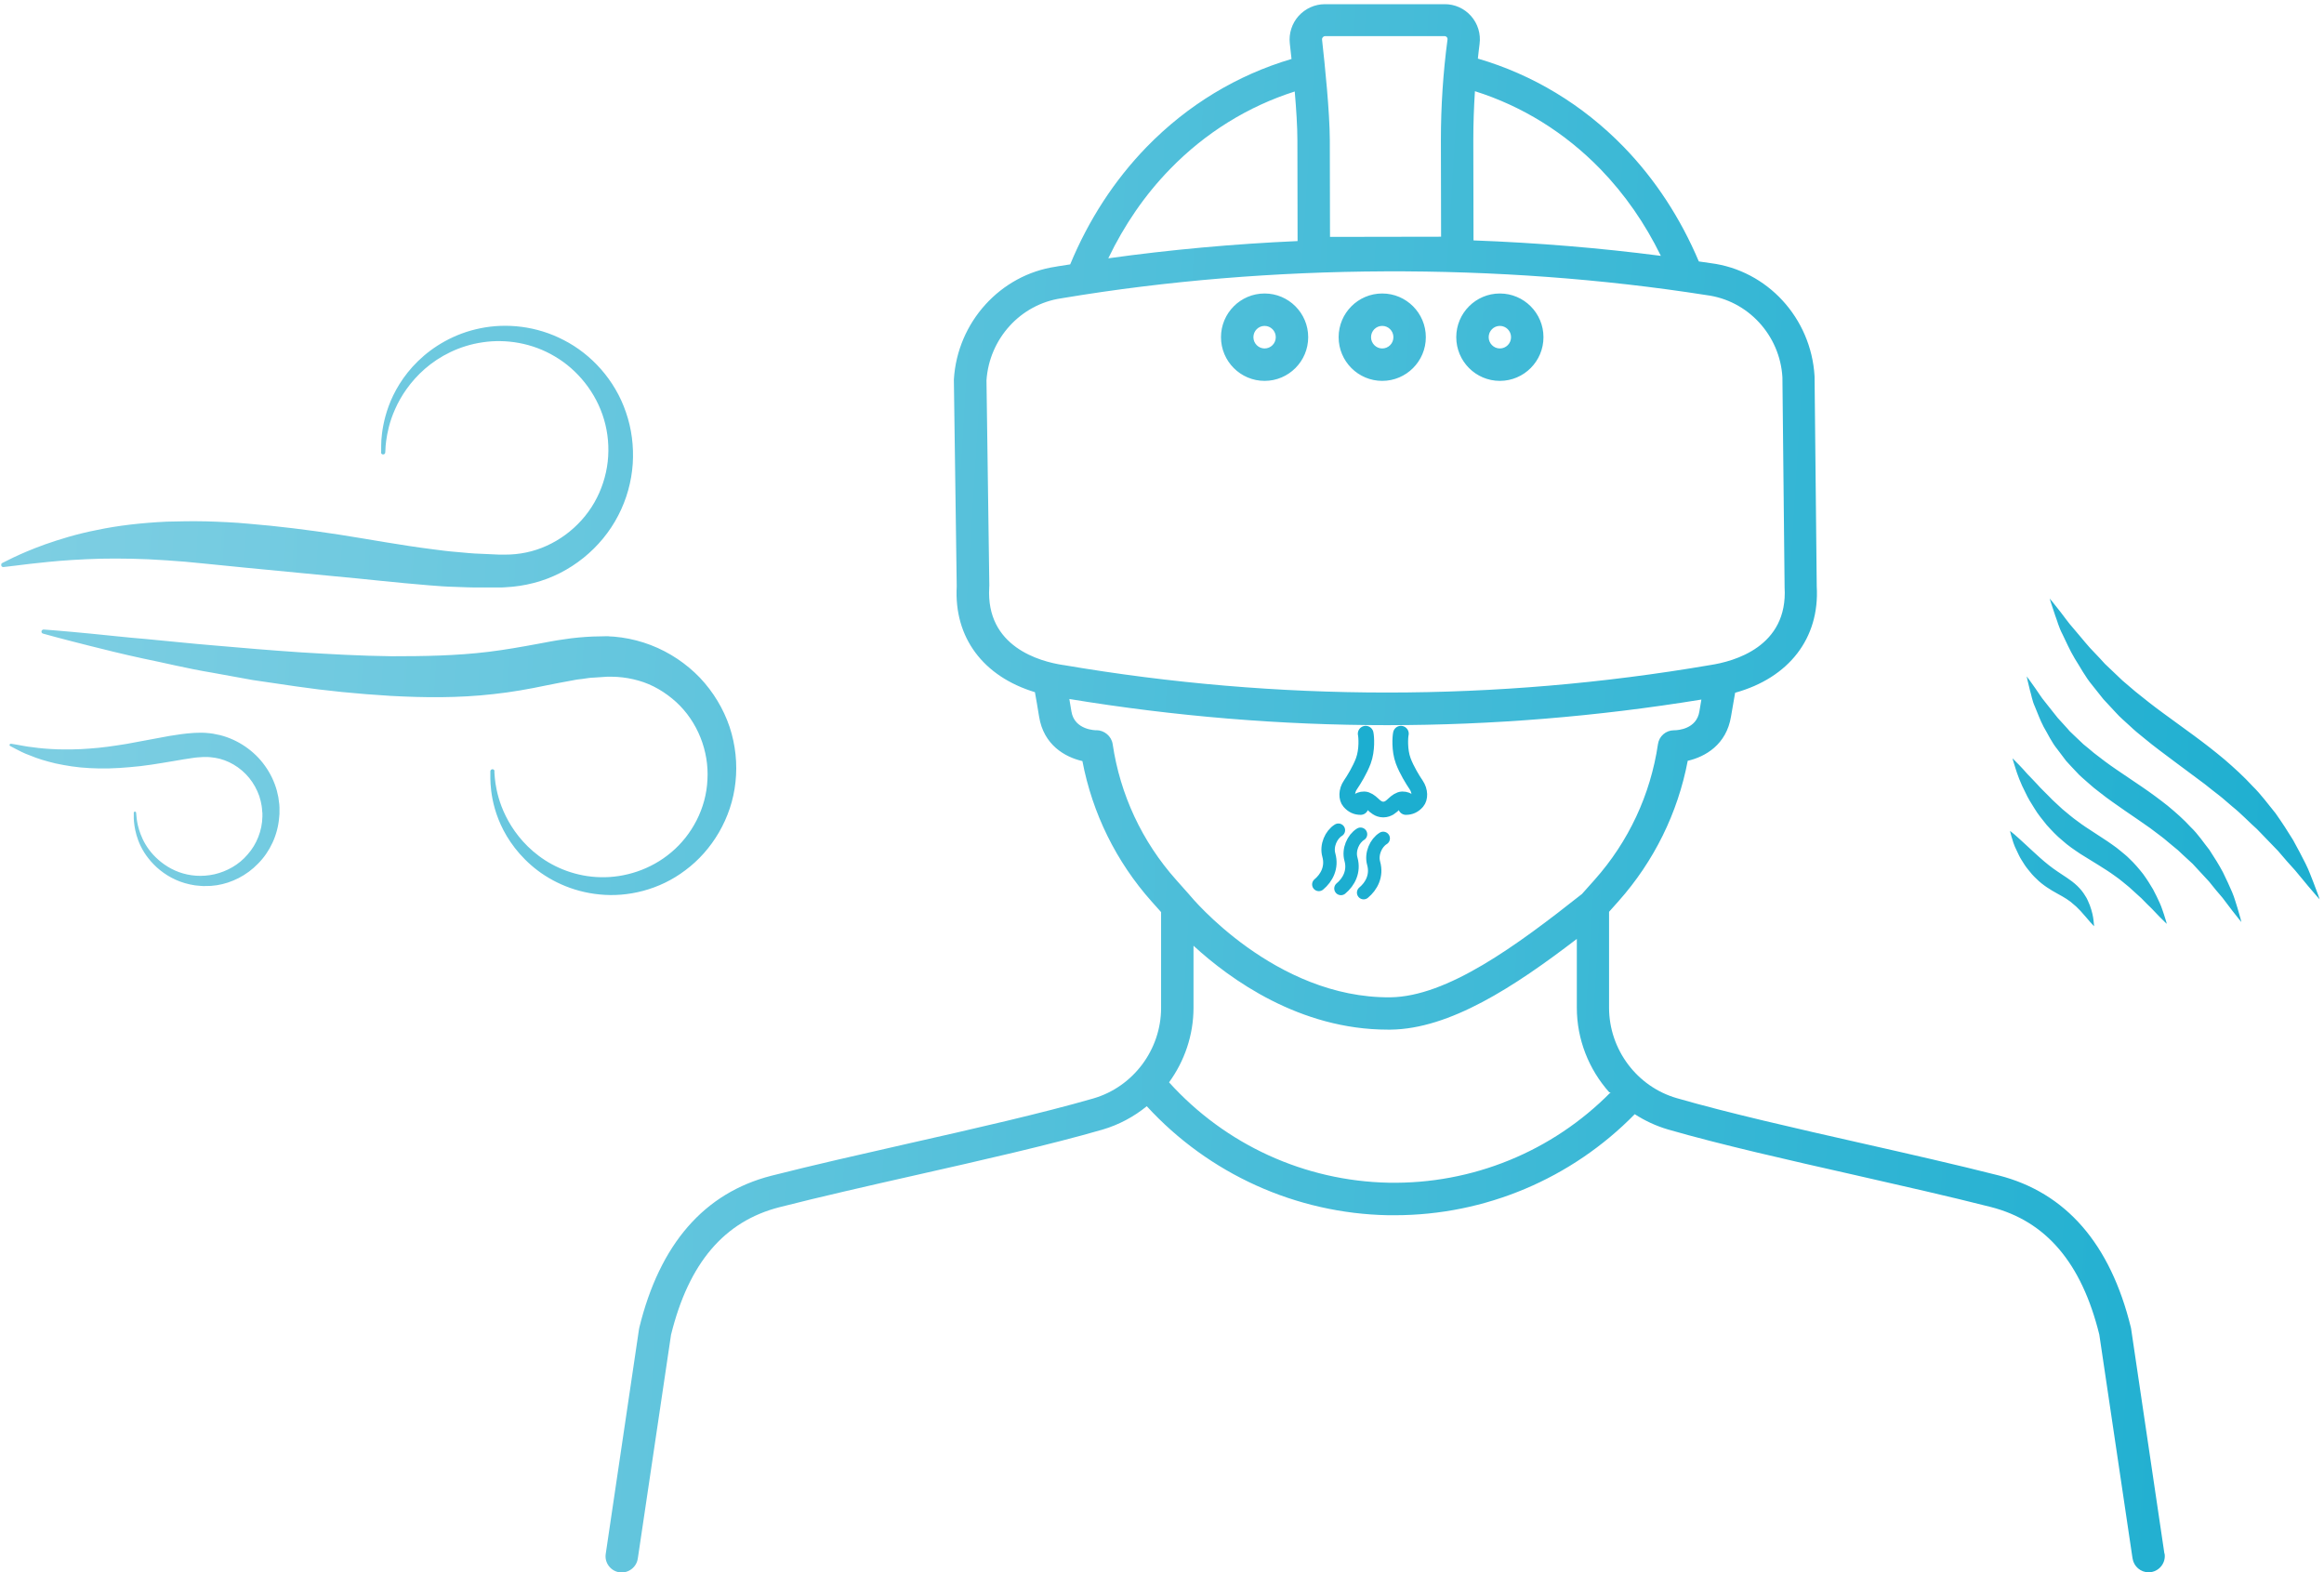 <svg width="235" height="159" viewBox="0 0 235 159" fill="none" xmlns="http://www.w3.org/2000/svg">
<g clip-path="url(#clip0_32_776)">
<path d="M218.883 157.107C219.017 157.998 218.394 158.832 217.502 158.966C217.426 158.976 217.339 158.985 217.263 158.985C216.467 158.985 215.768 158.401 215.643 157.586L215.605 157.346L212.279 134.946C210.486 127.691 206.892 123.473 201.304 122.045C197.173 120.991 192.285 119.889 187.569 118.815C180.859 117.301 173.93 115.729 168.658 114.205C167.45 113.85 166.329 113.323 165.303 112.662C158.91 119.189 150.178 122.879 141.025 122.879C140.804 122.879 140.584 122.879 140.363 122.879C131.037 122.697 122.239 118.7 115.96 111.857C114.657 112.92 113.143 113.735 111.475 114.224C106.203 115.748 99.273 117.32 92.564 118.834C87.848 119.898 82.96 121.01 78.829 122.064C73.231 123.493 69.646 127.71 67.854 134.966L64.528 157.365L64.49 157.605C64.356 158.496 63.512 159.11 62.63 158.985C61.739 158.851 61.116 158.017 61.25 157.126L64.614 134.41C64.614 134.362 64.634 134.314 64.643 134.256C66.713 125.793 71.209 120.617 78.014 118.882C82.193 117.818 87.1 116.706 91.835 115.633C98.497 114.128 105.379 112.566 110.555 111.071C114.59 109.901 117.408 106.134 117.408 101.917V92.227L116.449 91.153C112.865 87.128 110.459 82.239 109.452 76.958C107.689 76.555 105.532 75.329 105.072 72.463C104.928 71.552 104.785 70.747 104.65 69.99C99.436 68.408 96.455 64.479 96.743 59.293L96.455 38.484C96.455 38.484 96.455 38.408 96.455 38.369C96.8 32.59 101.142 27.788 106.778 26.963L106.979 26.925C107.392 26.858 107.804 26.8 108.216 26.733C110.075 22.248 112.673 18.232 115.951 14.858C120.092 10.602 125.114 7.583 130.597 5.963C130.539 5.398 130.482 4.851 130.424 4.401C130.309 3.394 130.635 2.378 131.306 1.621C131.986 0.864 132.954 0.423 133.97 0.423H146.066C147.102 0.413 148.079 0.854 148.76 1.631C149.44 2.407 149.747 3.433 149.613 4.439C149.546 4.928 149.498 5.426 149.44 5.925C154.961 7.535 160.012 10.564 164.172 14.839C167.383 18.145 169.933 22.066 171.783 26.436C172.185 26.494 172.588 26.551 172.981 26.609C178.703 27.337 183.141 32.149 183.486 38.044L183.706 59.293C184.013 64.536 180.888 68.543 175.454 70.047C175.319 70.785 175.185 71.562 175.041 72.434C174.581 75.3 172.425 76.527 170.661 76.929C169.655 82.211 167.249 87.089 163.664 91.124L162.706 92.198V101.888C162.706 106.115 165.524 109.882 169.559 111.042C174.735 112.537 181.617 114.099 188.278 115.604C193.023 116.678 197.921 117.79 202.1 118.853C208.895 120.588 213.4 125.764 215.47 134.228C215.48 134.275 215.49 134.323 215.499 134.381L218.863 157.097L218.883 157.107ZM162.888 110.448H162.725C160.674 108.147 159.447 105.118 159.447 101.898V94.939C153.121 99.789 146.594 104.045 140.613 104.112C140.517 104.112 140.431 104.112 140.335 104.112C131.43 104.112 124.405 99.042 120.686 95.629V101.898C120.686 104.668 119.775 107.294 118.213 109.441C123.925 115.758 131.929 119.419 140.421 119.591C148.884 119.745 156.964 116.438 162.869 110.448H162.888ZM110.871 73.833C111.666 73.843 112.385 74.428 112.51 75.233C113.267 80.351 115.481 85.096 118.922 88.958L120.293 90.501C120.293 90.501 120.293 90.521 120.302 90.521C120.312 90.53 120.331 90.54 120.341 90.559C120.427 90.664 128.919 100.949 140.584 100.844C146.335 100.776 153.313 95.658 159.965 90.396L161.239 88.968C164.68 85.105 166.894 80.361 167.652 75.242C167.767 74.437 168.457 73.843 169.271 73.843H169.291C169.655 73.843 171.553 73.728 171.84 71.936C171.907 71.514 171.974 71.13 172.041 70.737C161.498 72.453 150.878 73.325 140.258 73.325C129.523 73.325 118.798 72.434 108.13 70.68C108.197 71.082 108.264 71.495 108.34 71.936C108.647 73.843 110.813 73.843 110.89 73.843L110.871 73.833ZM100.03 59.284C100.03 59.284 100.03 59.36 100.03 59.399C99.676 65.408 105.149 66.894 107.526 67.249H107.555C129.245 70.948 151.242 70.958 172.933 67.249C175.339 66.884 180.812 65.399 180.457 59.399L180.236 38.149C179.987 33.903 176.757 30.376 172.549 29.839C151.53 26.542 128.459 26.638 107.545 30.127L107.315 30.165C103.184 30.769 100.03 34.258 99.752 38.465L100.04 59.274L100.03 59.284ZM134.469 14.168L134.488 23.954L145.721 23.935L145.702 14.158C145.702 10.765 145.923 7.343 146.373 3.979C146.383 3.902 146.364 3.826 146.306 3.759C146.268 3.72 146.191 3.653 146.076 3.653H133.99C133.875 3.663 133.798 3.72 133.76 3.768C133.721 3.816 133.673 3.893 133.683 3.998C133.97 6.567 134.459 11.302 134.469 14.168ZM167.949 25.88C166.348 22.602 164.306 19.65 161.834 17.101C158.23 13.391 153.888 10.717 149.143 9.222C149.038 10.861 148.98 12.509 148.98 14.139L148.999 24.308C155.393 24.548 161.747 25.066 167.949 25.871V25.88ZM130.922 9.251C126.207 10.755 121.893 13.411 118.309 17.101C115.769 19.708 113.689 22.746 112.069 26.12C118.328 25.248 124.74 24.663 131.21 24.376L131.191 14.168C131.191 12.835 131.076 11.033 130.922 9.251ZM123.465 34.095C123.465 31.66 125.44 29.676 127.874 29.676C130.309 29.676 132.283 31.66 132.283 34.095C132.283 36.529 130.309 38.513 127.874 38.513C125.44 38.513 123.465 36.529 123.465 34.095ZM126.743 34.095C126.743 34.718 127.251 35.235 127.874 35.235C128.497 35.235 129.005 34.727 129.005 34.095C129.005 33.462 128.497 32.954 127.874 32.954C127.251 32.954 126.743 33.462 126.743 34.095ZM135.36 34.095C135.36 31.66 137.335 29.676 139.769 29.676C142.204 29.676 144.178 31.66 144.178 34.095C144.178 36.529 142.204 38.513 139.769 38.513C137.335 38.513 135.36 36.529 135.36 34.095ZM138.638 34.095C138.638 34.718 139.146 35.235 139.769 35.235C140.392 35.235 140.9 34.727 140.9 34.095C140.9 33.462 140.392 32.954 139.769 32.954C139.146 32.954 138.638 33.462 138.638 34.095ZM147.255 34.095C147.255 31.66 149.229 29.676 151.664 29.676C154.099 29.676 156.073 31.66 156.073 34.095C156.073 36.529 154.099 38.513 151.664 38.513C149.229 38.513 147.255 36.529 147.255 34.095ZM150.533 34.095C150.533 34.718 151.041 35.235 151.664 35.235C152.287 35.235 152.795 34.727 152.795 34.095C152.795 33.462 152.287 32.954 151.664 32.954C151.041 32.954 150.533 33.462 150.533 34.095ZM38.544 45.731V45.424C38.544 45.223 38.544 44.916 38.563 44.504C38.62 43.708 38.774 42.52 39.291 41.092C39.809 39.673 40.729 38.015 42.263 36.52C43.786 35.034 45.943 33.721 48.569 33.194C51.176 32.657 54.244 32.944 57.014 34.392C59.784 35.81 62.189 38.408 63.301 41.705C63.867 43.334 64.097 45.127 63.982 46.9C63.857 48.702 63.368 50.485 62.515 52.124C60.828 55.402 57.675 57.999 53.966 58.948C53.045 59.188 52.097 59.331 51.148 59.379L50.793 59.399H48.55C47.726 59.418 46.844 59.37 45.981 59.341C45.109 59.322 44.266 59.255 43.422 59.188C40.058 58.919 36.818 58.536 33.713 58.258C30.607 57.961 27.598 57.673 24.751 57.395C23.342 57.252 21.962 57.117 20.63 56.983C19.307 56.84 18.032 56.734 16.815 56.657C14.371 56.485 12.137 56.456 10.144 56.494C8.15 56.552 6.396 56.667 4.949 56.811C3.501 56.955 2.351 57.089 1.565 57.194C0.779 57.29 0.358 57.338 0.358 57.338C0.243 57.357 0.127 57.271 0.118 57.146C0.108 57.05 0.156 56.964 0.233 56.926L1.335 56.379C2.064 56.034 3.137 55.555 4.556 55.047C5.974 54.549 7.738 53.993 9.808 53.59C11.879 53.149 14.265 52.871 16.853 52.747C18.147 52.708 19.498 52.689 20.888 52.718C21.578 52.728 22.288 52.776 23.006 52.804C23.697 52.843 24.425 52.881 25.154 52.958C28.058 53.197 31.106 53.571 34.24 54.05C37.384 54.539 40.576 55.143 43.786 55.545C44.592 55.651 45.397 55.756 46.183 55.814C46.978 55.881 47.764 55.977 48.617 55.996L49.873 56.053L50.505 56.082H51.052C51.78 56.082 52.499 56.015 53.218 55.862C56.074 55.267 58.643 53.36 60.1 50.811C60.828 49.545 61.288 48.117 61.451 46.689C61.614 45.232 61.48 43.775 61.078 42.414C60.273 39.683 58.394 37.382 56.103 36.04C53.812 34.67 51.148 34.258 48.809 34.612C46.451 34.948 44.438 36.012 42.962 37.296C41.486 38.59 40.528 40.066 39.953 41.37C39.368 42.673 39.157 43.794 39.052 44.561C39.004 44.935 38.975 45.232 38.975 45.443L38.956 45.75C38.956 45.865 38.85 45.961 38.726 45.951C38.611 45.951 38.524 45.846 38.524 45.74L38.544 45.731ZM13.767 82.211L13.824 82.795C13.872 83.169 13.968 83.696 14.217 84.348C14.457 84.99 14.859 85.738 15.502 86.438C16.144 87.128 17.016 87.789 18.09 88.182C19.173 88.575 20.409 88.69 21.693 88.402C22.93 88.115 24.166 87.444 25.048 86.39C25.959 85.364 26.505 83.984 26.534 82.575V82.249C26.534 82.249 26.534 82.182 26.534 82.258V82.22L26.515 82.067C26.495 81.875 26.495 81.645 26.457 81.482L26.361 81.003L26.218 80.495C25.987 79.834 25.642 79.21 25.201 78.664C24.32 77.581 23.055 76.834 21.741 76.623C21.416 76.575 21.08 76.536 20.754 76.546C20.697 76.546 20.543 76.546 20.553 76.546L20.256 76.565C20.064 76.584 19.843 76.584 19.681 76.613C19.029 76.709 18.262 76.824 17.534 76.958C16.048 77.207 14.562 77.466 13.125 77.572C11.696 77.706 10.316 77.744 9.051 77.667C7.786 77.61 6.626 77.409 5.629 77.198C4.623 76.958 3.77 76.699 3.099 76.412C2.409 76.172 1.901 75.885 1.556 75.712L1.028 75.434C0.971 75.405 0.942 75.329 0.981 75.271C1.009 75.223 1.057 75.194 1.115 75.204H1.124L1.709 75.3C2.092 75.357 2.629 75.492 3.329 75.559C4.019 75.664 4.872 75.731 5.83 75.769C6.799 75.789 7.882 75.789 9.051 75.693C10.23 75.616 11.495 75.434 12.837 75.214C14.198 74.964 15.636 74.696 17.121 74.418C17.888 74.293 18.665 74.169 19.575 74.111C19.796 74.092 19.978 74.102 20.179 74.092H20.476C20.687 74.092 20.735 74.102 20.869 74.111C21.339 74.14 21.799 74.226 22.249 74.332C24.07 74.792 25.719 75.923 26.793 77.437C27.339 78.195 27.741 79.038 27.991 79.929L28.144 80.6L28.24 81.319C28.269 81.559 28.259 81.731 28.259 81.942V82.134C28.259 82.23 28.259 82.182 28.259 82.22V82.306L28.23 82.642C28.087 84.444 27.291 86.121 26.102 87.319C24.933 88.537 23.409 89.284 21.904 89.514C21.502 89.572 21.128 89.6 20.802 89.591C20.419 89.61 20.074 89.553 19.719 89.524C19.019 89.418 18.358 89.227 17.764 88.958C16.575 88.421 15.665 87.626 15.022 86.811C14.371 85.997 14.006 85.153 13.805 84.453C13.604 83.754 13.546 83.159 13.527 82.776V82.191C13.527 82.124 13.575 82.067 13.642 82.067C13.709 82.067 13.757 82.115 13.767 82.182V82.211ZM49.988 77.984C49.988 77.984 49.988 78.089 50.007 78.309C50.017 78.53 50.055 78.827 50.103 79.22C50.227 80.006 50.477 81.175 51.138 82.508C51.79 83.83 52.854 85.326 54.483 86.543C56.093 87.76 58.288 88.652 60.733 88.7C63.167 88.757 65.803 87.942 67.883 86.179C69.963 84.434 71.41 81.741 71.535 78.846C71.707 75.961 70.547 72.971 68.362 70.977C67.269 69.99 65.975 69.213 64.567 68.82C63.867 68.619 63.148 68.495 62.419 68.447L61.873 68.427H61.394L60.081 68.514C59.611 68.523 59.295 68.6 58.902 68.648L58.336 68.715L57.723 68.83C56.918 68.964 56.074 69.146 55.221 69.309C53.496 69.674 51.704 69.99 49.921 70.182C46.336 70.594 42.838 70.546 39.492 70.364C36.147 70.162 32.946 69.846 29.936 69.405C28.432 69.185 26.975 68.974 25.556 68.763C24.157 68.514 22.796 68.265 21.492 68.025C18.885 67.594 16.527 66.999 14.428 66.578C12.329 66.127 10.518 65.667 9.022 65.293C6.032 64.546 4.345 64.066 4.345 64.066C4.23 64.038 4.172 63.923 4.201 63.808C4.23 63.712 4.326 63.654 4.422 63.654C4.422 63.654 6.176 63.779 9.233 64.076C10.767 64.22 12.607 64.44 14.744 64.613C16.872 64.805 19.259 65.073 21.875 65.284C24.483 65.514 27.31 65.753 30.291 65.955C33.272 66.137 36.406 66.319 39.627 66.357C42.847 66.357 46.154 66.309 49.422 65.907C51.061 65.705 52.691 65.418 54.397 65.102C55.269 64.939 56.132 64.766 57.062 64.641C57.924 64.498 59.055 64.402 59.927 64.364L61.24 64.335H61.499L61.691 64.354L62.074 64.373L62.841 64.459C63.857 64.603 64.854 64.862 65.803 65.226C67.701 65.955 69.407 67.105 70.778 68.533C72.138 69.971 73.164 71.686 73.778 73.507C74.381 75.338 74.573 77.236 74.372 79.076C73.988 82.766 71.966 86.016 69.321 87.981C66.675 90.003 63.435 90.731 60.637 90.444C57.809 90.176 55.403 88.968 53.716 87.492C52.01 86.006 50.975 84.3 50.4 82.834C49.815 81.348 49.662 80.102 49.605 79.268C49.585 78.846 49.576 78.52 49.585 78.309V77.984C49.585 77.869 49.691 77.782 49.806 77.782C49.911 77.782 49.998 77.869 50.007 77.974L49.988 77.984ZM203.24 84.013C203.24 84.013 203.422 84.137 203.7 84.377C203.988 84.616 204.371 84.99 204.822 85.393C205.723 86.217 206.815 87.3 208.042 88.115C208.349 88.335 208.675 88.527 209.02 88.767C209.355 88.987 209.719 89.265 210.045 89.572C210.362 89.878 210.64 90.214 210.841 90.559C211.071 90.885 211.186 91.24 211.32 91.537C211.55 92.16 211.656 92.687 211.694 93.061C211.742 93.434 211.751 93.655 211.751 93.655C211.751 93.655 211.589 93.501 211.349 93.224C211.119 92.936 210.764 92.553 210.381 92.112C210.17 91.91 209.969 91.671 209.719 91.479C209.489 91.259 209.24 91.077 208.962 90.894C208.426 90.54 207.697 90.214 206.959 89.706C206.595 89.457 206.231 89.179 205.924 88.862C205.598 88.565 205.32 88.239 205.071 87.914C204.802 87.597 204.611 87.262 204.409 86.945C204.208 86.639 204.074 86.303 203.93 86.016C203.633 85.441 203.499 84.933 203.393 84.578C203.288 84.214 203.25 84.003 203.25 84.003L203.24 84.013ZM203.489 76.671C203.489 76.671 203.767 76.929 204.218 77.399C204.438 77.639 204.716 77.916 205.004 78.262C205.31 78.588 205.665 78.933 206.02 79.326C206.365 79.728 206.796 80.112 207.208 80.543C207.611 80.984 208.1 81.377 208.56 81.827C209.058 82.23 209.537 82.661 210.084 83.044C210.611 83.447 211.176 83.811 211.771 84.195C212.346 84.588 212.978 84.961 213.582 85.402C213.889 85.613 214.186 85.834 214.474 86.083C214.761 86.323 215.049 86.543 215.307 86.811C215.844 87.31 216.295 87.856 216.707 88.374C217.1 88.91 217.426 89.438 217.713 89.926C217.982 90.425 218.202 90.894 218.394 91.316C218.585 91.728 218.691 92.121 218.806 92.428C219.017 93.051 219.103 93.415 219.103 93.415C219.103 93.415 218.816 93.156 218.365 92.696C218.145 92.466 217.876 92.188 217.569 91.862C217.253 91.556 216.899 91.211 216.534 90.827C216.151 90.473 215.729 90.099 215.288 89.696C214.828 89.323 214.368 88.92 213.851 88.565C213.343 88.192 212.796 87.847 212.212 87.482C211.608 87.108 210.994 86.735 210.381 86.351C209.767 85.939 209.116 85.508 208.55 84.99C207.956 84.511 207.438 83.945 206.959 83.418C206.509 82.853 206.058 82.316 205.732 81.76C205.378 81.214 205.061 80.687 204.822 80.169C204.294 79.153 203.988 78.29 203.796 77.667C203.595 77.054 203.499 76.68 203.499 76.68L203.489 76.671ZM204.946 68.408C204.946 68.408 205.282 68.83 205.809 69.597C206.087 69.971 206.374 70.479 206.777 70.958C207.16 71.447 207.592 71.993 208.071 72.587C208.33 72.865 208.588 73.162 208.866 73.46C209.01 73.603 209.135 73.766 209.269 73.92C209.422 74.063 209.576 74.207 209.729 74.361L210.678 75.261C211.033 75.54 211.378 75.837 211.732 76.134C212.461 76.709 213.228 77.284 214.061 77.849C214.905 78.424 215.758 79 216.611 79.575C217.483 80.169 218.355 80.811 219.189 81.472C220.023 82.163 220.819 82.862 221.518 83.629C222.266 84.338 222.822 85.201 223.407 85.93C223.924 86.715 224.394 87.473 224.777 88.192C225.142 88.92 225.439 89.6 225.707 90.204C225.966 90.808 226.1 91.374 226.253 91.815C226.531 92.716 226.646 93.233 226.646 93.233C226.646 93.233 226.292 92.821 225.726 92.083C225.448 91.719 225.113 91.278 224.729 90.77C224.317 90.291 223.848 89.744 223.378 89.14C222.86 88.585 222.304 87.981 221.71 87.338C221.394 87.041 221.068 86.744 220.732 86.438C220.57 86.284 220.407 86.131 220.234 85.968C220.052 85.824 219.879 85.671 219.697 85.527C219.324 85.239 218.988 84.913 218.605 84.626C218.212 84.338 217.828 84.051 217.435 83.744C216.611 83.179 215.796 82.584 214.924 82.009C214.071 81.405 213.189 80.821 212.355 80.15C211.934 79.834 211.512 79.498 211.119 79.134C210.726 78.77 210.314 78.463 209.969 78.06C209.614 77.677 209.25 77.313 208.924 76.939C208.627 76.536 208.33 76.143 208.042 75.769C207.438 75.031 207.074 74.198 206.652 73.498C206.269 72.769 206.02 72.041 205.761 71.437C205.483 70.833 205.416 70.277 205.272 69.827C205.042 68.926 204.937 68.399 204.937 68.399L204.946 68.408ZM207.247 60.501C207.247 60.501 207.678 60.999 208.378 61.91C208.732 62.351 209.125 62.945 209.643 63.52C210.16 64.105 210.688 64.785 211.32 65.495C211.646 65.84 211.982 66.194 212.336 66.568C212.509 66.75 212.681 66.942 212.854 67.134C213.045 67.316 213.237 67.498 213.429 67.68C213.812 68.044 214.215 68.427 214.617 68.811C215.039 69.175 215.48 69.549 215.921 69.923C216.831 70.661 217.761 71.399 218.777 72.137C219.793 72.875 220.828 73.632 221.863 74.389C222.908 75.156 223.953 75.971 224.95 76.805C225.947 77.667 226.905 78.54 227.758 79.469C228.659 80.351 229.368 81.348 230.097 82.23C230.758 83.169 231.353 84.08 231.87 84.933C232.359 85.805 232.771 86.61 233.135 87.329C233.5 88.048 233.72 88.719 233.94 89.246C234.362 90.319 234.563 90.942 234.563 90.942C234.563 90.942 234.113 90.454 233.384 89.581C233.011 89.15 232.599 88.604 232.081 88.009C231.554 87.425 230.96 86.773 230.356 86.044C229.694 85.364 228.985 84.626 228.237 83.85C227.423 83.131 226.666 82.306 225.745 81.568C225.295 81.204 224.873 80.792 224.384 80.418C223.905 80.054 223.426 79.671 222.947 79.287C221.94 78.54 220.924 77.782 219.908 77.025C218.883 76.249 217.828 75.492 216.822 74.648C216.314 74.246 215.815 73.833 215.346 73.383C214.876 72.942 214.378 72.539 213.956 72.06C213.525 71.6 213.103 71.15 212.691 70.699C212.307 70.23 211.934 69.76 211.579 69.3C210.841 68.418 210.333 67.421 209.796 66.587C209.279 65.725 208.914 64.862 208.56 64.143C208.176 63.424 208.023 62.753 207.812 62.217C207.438 61.133 207.256 60.501 207.256 60.501H207.247Z" fill="url(#paint0_linear_32_776)"/>
<path d="M138.095 74.188C138.163 74.47 138.27 75.837 137.859 76.938C137.514 77.862 136.888 78.877 136.556 79.361C136.131 79.982 136.153 80.711 136.457 81.063C136.792 81.451 137.158 81.601 137.584 81.601" stroke="#1CAED0" stroke-width="1.586" stroke-linecap="round" stroke-linejoin="round"/>
<path d="M141.657 74.188C141.589 74.47 141.482 75.837 141.893 76.938C142.238 77.862 142.865 78.877 143.196 79.361C143.621 79.982 143.599 80.711 143.295 81.063C142.96 81.451 142.594 81.601 142.168 81.601" stroke="#1CAED0" stroke-width="1.586" stroke-linecap="round" stroke-linejoin="round"/>
<path d="M142.459 81.04C142.341 80.941 142.091 80.82 141.806 80.828C141.52 80.835 141.208 81.06 140.949 81.304C140.69 81.547 140.371 81.856 139.876 81.856C139.381 81.856 139.063 81.547 138.804 81.304C138.545 81.06 138.233 80.835 137.947 80.828C137.661 80.82 137.411 80.941 137.293 81.04" stroke="#1CAED0" stroke-width="1.586" stroke-linecap="round" stroke-linejoin="round"/>
<path d="M135.337 83.946C134.596 84.4 134.103 85.512 134.37 86.462C134.718 87.704 134.161 88.76 133.358 89.43" stroke="#1CAED0" stroke-width="1.357" stroke-linecap="round" stroke-linejoin="round"/>
<path d="M137.575 84.355C136.833 84.81 136.34 85.921 136.607 86.871C136.955 88.113 136.399 89.169 135.595 89.839" stroke="#1CAED0" stroke-width="1.357" stroke-linecap="round" stroke-linejoin="round"/>
<path d="M139.869 84.775C139.128 85.23 138.634 86.341 138.901 87.291C139.249 88.533 138.693 89.589 137.889 90.259" stroke="#1CAED0" stroke-width="1.357" stroke-linecap="round" stroke-linejoin="round"/>
</g>
<defs>
<linearGradient id="paint0_linear_32_776" x1="0.117" y1="0.423" x2="243.5" y2="15.588" gradientUnits="userSpaceOnUse">
<stop stop-color="#80CFE3"/>
<stop offset="1" stop-color="#1CAED0"/>
</linearGradient>
<clipPath id="clip0_32_776">
<rect width="234.426" height="158.601" fill="white" transform="translate(0.127 0.385)"/>
</clipPath>
</defs>
</svg>
